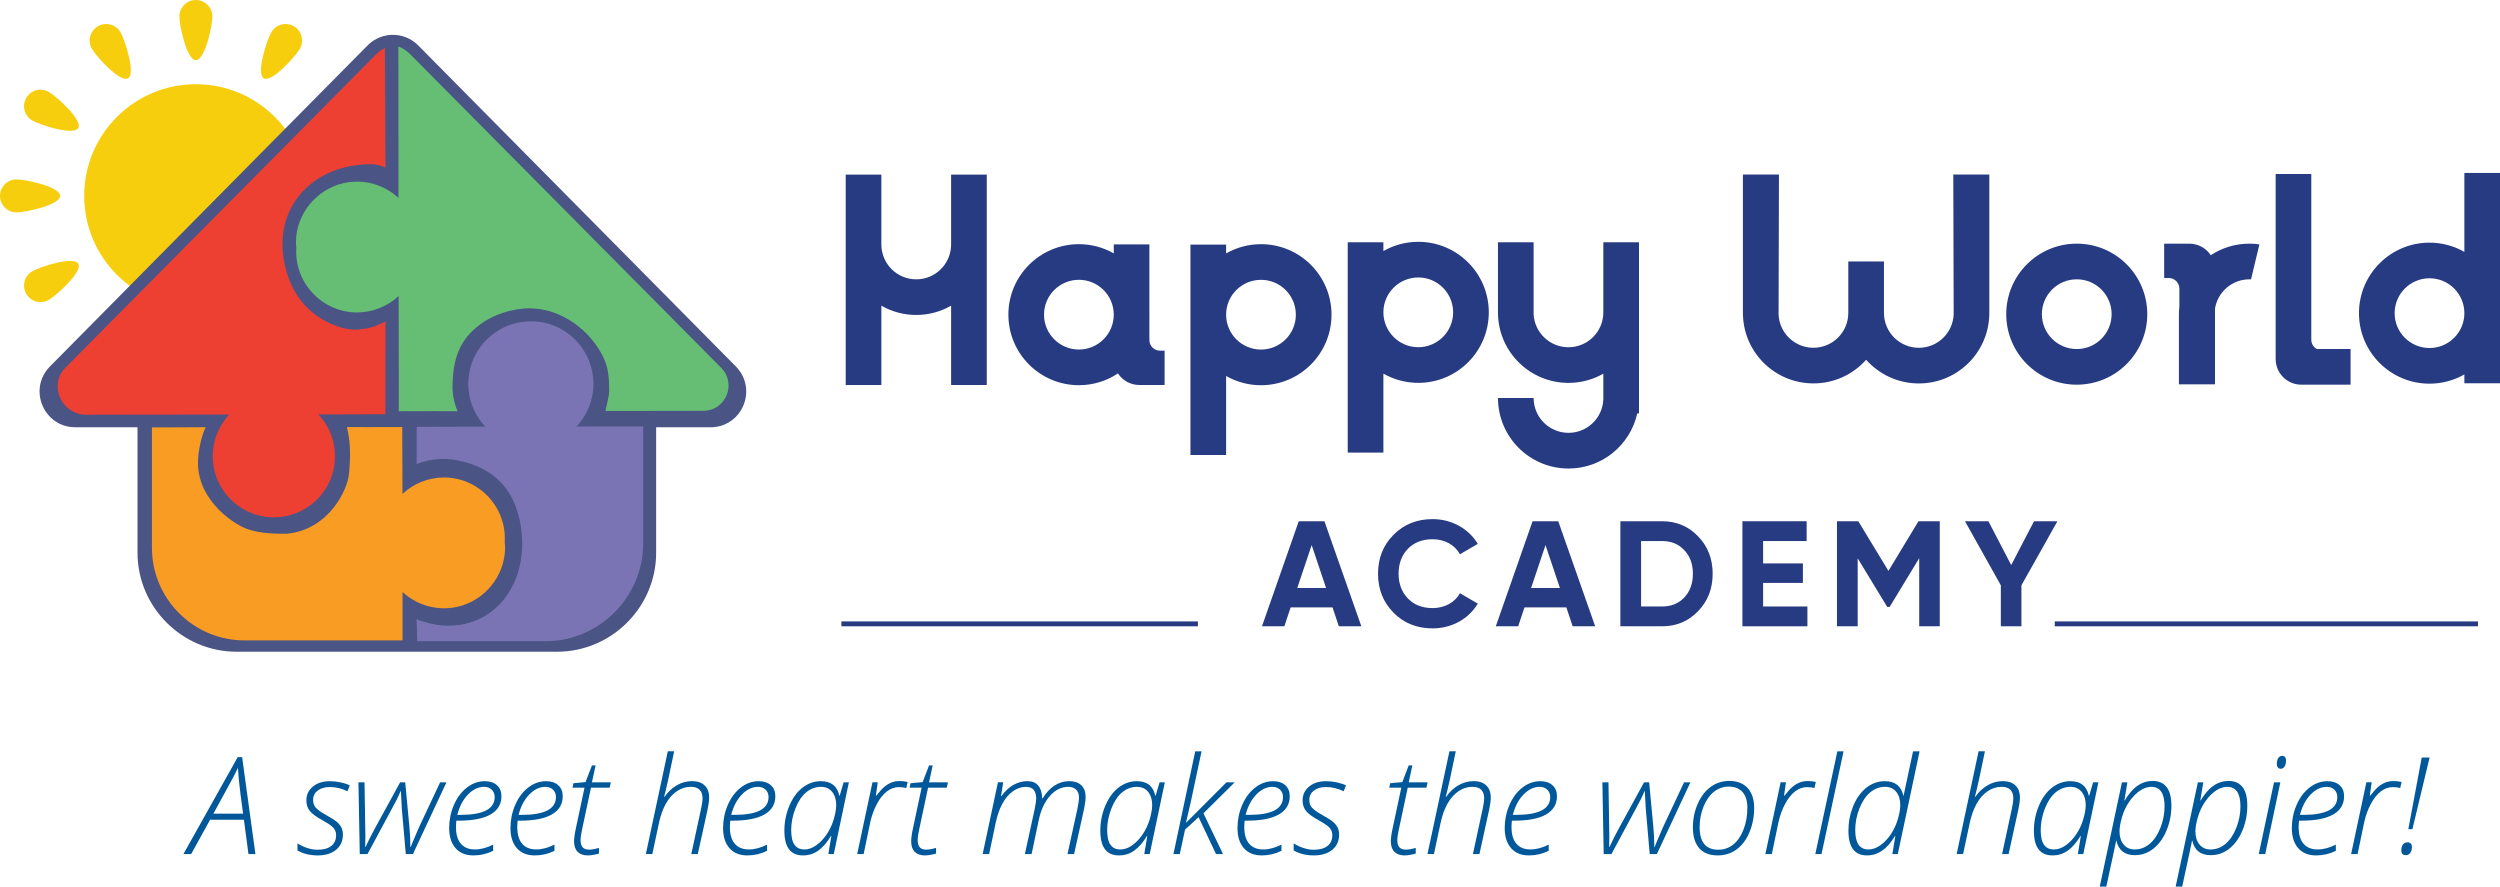 <?xml version="1.0" encoding="utf-8"?>
<!-- Generator: Adobe Illustrator 25.3.1, SVG Export Plug-In . SVG Version: 6.00 Build 0)  -->
<svg version="1.1" id="Layer_1" xmlns="http://www.w3.org/2000/svg" xmlns:xlink="http://www.w3.org/1999/xlink" x="0px" y="0px"
	 viewBox="0 0 870.72 308.79" style="enable-background:new 0 0 870.72 308.79;" xml:space="preserve">
<style type="text/css">
	.st0{fill:#00589A;}
	.st1{fill:#F7CE0E;}
	.st2{fill:#4A5485;}
	.st3{fill:#FAC253;}
	.st4{fill:#66BE75;}
	.st5{fill:#EE3F33;}
	.st6{fill:#F89C24;}
	.st7{fill:#7B74B4;}
	.st8{fill:#273B82;}
</style>
<g>
	<g>
		<path class="st0" d="M84.95,285.51H73.17l-6.6,11.96h-2.69l18.91-33.77h1.54l4.63,33.77h-2.42L84.95,285.51z M84.67,283.39
			l-0.9-6.69c-0.47-3.71-0.78-6.79-0.9-9.25c-0.46,0.97-0.96,1.96-1.49,2.99c-0.53,1.03-2.88,5.35-7.05,12.95H84.67z"/>
		<path class="st0" d="M119.43,290.68c0,2.21-0.79,3.97-2.37,5.28c-1.58,1.31-3.73,1.97-6.44,1.97c-2.65,0-4.99-0.57-7.02-1.72
			v-2.46c1.14,0.71,2.31,1.25,3.52,1.63c1.21,0.38,2.35,0.58,3.41,0.58c2.12,0,3.73-0.44,4.85-1.32c1.12-0.88,1.68-2.14,1.68-3.76
			c0-0.64-0.12-1.21-0.36-1.7c-0.24-0.49-0.62-0.96-1.15-1.42c-0.53-0.45-1.54-1.11-3.05-1.97c-2.27-1.23-3.8-2.34-4.6-3.34
			c-0.8-1-1.19-2.23-1.19-3.67c0-1.96,0.75-3.57,2.26-4.82s3.5-1.88,5.97-1.88c1.15,0,2.37,0.14,3.65,0.4
			c1.28,0.27,2.36,0.63,3.23,1.07l-0.8,2.03c-2.09-0.98-4.11-1.47-6.07-1.47c-1.78,0-3.21,0.41-4.28,1.22
			c-1.07,0.81-1.61,1.87-1.61,3.18c0,0.84,0.13,1.52,0.39,2.02c0.26,0.51,0.73,1.03,1.39,1.58c0.67,0.54,1.59,1.13,2.75,1.76
			c1.75,0.97,2.99,1.76,3.72,2.38c0.73,0.62,1.26,1.28,1.61,1.99C119.26,288.93,119.43,289.75,119.43,290.68z"/>
		<path class="st0" d="M141.33,297.47l-1.38-15.78c-0.21-3.43-0.32-5.47-0.32-6.12h-0.14c-0.52,1.41-1.62,3.63-3.31,6.67
			l-8.19,15.23h-2.69l-0.46-25h2.12l0.3,18.89l-0.07,3.61h0.14c0.93-2.05,2.08-4.33,3.45-6.83l8.58-15.67h1.77l1.47,15.67
			c0.21,2.25,0.32,4.53,0.32,6.83h0.14l0.55-1.4l2.32-5.43l7.36-15.67h2.21l-11.69,25H141.33z"/>
		<path class="st0" d="M164.88,297.93c-2.66,0-4.73-0.84-6.21-2.52c-1.49-1.68-2.23-4.02-2.23-7.03c0-2.78,0.54-5.44,1.63-7.98
			c1.09-2.55,2.59-4.57,4.5-6.07c1.91-1.5,4.01-2.25,6.31-2.25c1.75,0,3.14,0.47,4.19,1.4c1.05,0.94,1.57,2.21,1.57,3.82
			c0,2.78-1.25,4.89-3.76,6.35c-2.51,1.45-6.23,2.18-11.17,2.18h-0.76c-0.09,0.68-0.14,1.43-0.14,2.25c0,2.53,0.57,4.46,1.7,5.78
			c1.14,1.33,2.77,1.99,4.9,1.99c2.03,0,4.14-0.56,6.35-1.68v2.16C169.61,297.4,167.32,297.93,164.88,297.93z M168.61,274.05
			c-2.01,0-3.88,0.89-5.6,2.66c-1.72,1.77-2.97,4.13-3.74,7.1h1.13c7.93,0,11.89-2.07,11.89-6.21c0-1.02-0.34-1.87-1-2.54
			C170.62,274.39,169.73,274.05,168.61,274.05z"/>
		<path class="st0" d="M186.23,297.93c-2.66,0-4.73-0.84-6.21-2.52c-1.49-1.68-2.23-4.02-2.23-7.03c0-2.78,0.54-5.44,1.63-7.98
			c1.09-2.55,2.59-4.57,4.5-6.07s4.01-2.25,6.31-2.25c1.75,0,3.14,0.47,4.19,1.4c1.05,0.94,1.57,2.21,1.57,3.82
			c0,2.78-1.25,4.89-3.76,6.35c-2.51,1.45-6.23,2.18-11.17,2.18h-0.76c-0.09,0.68-0.14,1.43-0.14,2.25c0,2.53,0.57,4.46,1.7,5.78
			c1.14,1.33,2.77,1.99,4.9,1.99c2.03,0,4.14-0.56,6.35-1.68v2.16C190.96,297.4,188.67,297.93,186.23,297.93z M189.95,274.05
			c-2.01,0-3.88,0.89-5.6,2.66c-1.72,1.77-2.97,4.13-3.74,7.1h1.13c7.93,0,11.89-2.07,11.89-6.21c0-1.02-0.34-1.87-1-2.54
			C191.97,274.39,191.07,274.05,189.95,274.05z"/>
		<path class="st0" d="M212.75,272.47l-0.41,1.86h-6.51l-3.11,14.61c-0.34,1.52-0.51,2.78-0.51,3.77c0,2.13,0.97,3.2,2.9,3.2
			c1.04,0,2.21-0.2,3.5-0.6v1.98c-1.55,0.43-2.85,0.64-3.91,0.64c-1.52,0-2.69-0.42-3.52-1.25c-0.83-0.84-1.24-2.05-1.24-3.65
			c0-1.12,0.22-2.7,0.67-4.74l2.97-13.96h-4.19l0.32-1.54l4.23-0.39l2.23-5.82h1.27l-1.27,5.89H212.75z"/>
		<path class="st0" d="M240.77,297.47l3.43-15.92c0.32-1.41,0.48-2.61,0.48-3.59c0-1.23-0.34-2.18-1-2.88
			c-0.67-0.69-1.7-1.04-3.1-1.04c-1.72,0-3.33,0.52-4.84,1.54c-1.51,1.02-2.78,2.47-3.82,4.32c-1.04,1.86-1.83,4.05-2.38,6.58
			l-2.34,10.97h-2.25l7.64-35.79h2.21l-1.98,9.46c-0.68,3.07-1.18,5.2-1.52,6.42h0.14c1.2-1.73,2.63-3.08,4.29-4.04
			c1.67-0.96,3.42-1.44,5.28-1.44c1.9,0,3.37,0.5,4.41,1.5s1.57,2.4,1.57,4.21c0,1.07-0.18,2.47-0.55,4.19l-3.4,15.5H240.77z"/>
		<path class="st0" d="M260.28,297.93c-2.66,0-4.73-0.84-6.21-2.52c-1.49-1.68-2.23-4.02-2.23-7.03c0-2.78,0.54-5.44,1.63-7.98
			c1.09-2.55,2.59-4.57,4.5-6.07c1.91-1.5,4.01-2.25,6.31-2.25c1.75,0,3.14,0.47,4.19,1.4c1.05,0.94,1.57,2.21,1.57,3.82
			c0,2.78-1.25,4.89-3.76,6.35c-2.51,1.45-6.23,2.18-11.17,2.18h-0.76c-0.09,0.68-0.14,1.43-0.14,2.25c0,2.53,0.57,4.46,1.7,5.78
			c1.14,1.33,2.77,1.99,4.9,1.99c2.03,0,4.14-0.56,6.35-1.68v2.16C265.01,297.4,262.71,297.93,260.28,297.93z M264,274.05
			c-2.01,0-3.88,0.89-5.6,2.66c-1.72,1.77-2.97,4.13-3.74,7.1h1.13c7.93,0,11.89-2.07,11.89-6.21c0-1.02-0.34-1.87-1-2.54
			C266.01,274.39,265.12,274.05,264,274.05z"/>
		<path class="st0" d="M285.9,272.08c3.56,0,5.7,1.68,6.42,5.04h0.14l1.36-4.65h1.84l-5.27,25h-1.89l1.04-6.3h-0.14
			c-1.29,2.18-2.72,3.85-4.3,5.01c-1.58,1.17-3.4,1.75-5.45,1.75c-4.31,0-6.46-2.87-6.46-8.6c0-3.02,0.57-5.9,1.72-8.65
			c1.15-2.75,2.69-4.87,4.61-6.36C281.44,272.82,283.57,272.08,285.9,272.08z M280.17,295.86c1.36,0,2.73-0.47,4.08-1.43
			c1.36-0.95,2.58-2.22,3.66-3.82c1.08-1.59,1.91-3.36,2.48-5.29c0.56-1.93,0.85-3.56,0.85-4.9c0-1.21-0.2-2.3-0.6-3.25
			c-0.4-0.96-0.99-1.72-1.77-2.28c-0.78-0.56-1.76-0.84-2.92-0.84c-1.9,0-3.62,0.63-5.15,1.89c-1.53,1.26-2.79,3.14-3.77,5.65
			c-0.98,2.51-1.47,5-1.47,7.49c0,2.33,0.38,4.04,1.15,5.14C277.46,295.31,278.62,295.86,280.17,295.86z"/>
		<path class="st0" d="M313.29,272.03c1.06,0,2,0.11,2.83,0.32l-0.48,2.14c-0.72-0.23-1.59-0.35-2.6-0.35
			c-1.44,0-2.81,0.49-4.12,1.47c-1.3,0.98-2.48,2.46-3.52,4.42s-1.81,4.09-2.3,6.37l-2.3,11.06h-2.25l5.32-25h1.84l-0.66,4.69h0.14
			c1.12-1.44,2.06-2.48,2.83-3.12c0.77-0.64,1.58-1.13,2.45-1.48C311.32,272.21,312.27,272.03,313.29,272.03z"/>
		<path class="st0" d="M330.16,272.47l-0.41,1.86h-6.51l-3.11,14.61c-0.34,1.52-0.51,2.78-0.51,3.77c0,2.13,0.97,3.2,2.9,3.2
			c1.04,0,2.21-0.2,3.5-0.6v1.98c-1.55,0.43-2.85,0.64-3.91,0.64c-1.52,0-2.69-0.42-3.52-1.25c-0.83-0.84-1.24-2.05-1.24-3.65
			c0-1.12,0.22-2.7,0.67-4.74l2.97-13.96h-4.19l0.32-1.54l4.23-0.39l2.23-5.82h1.27l-1.27,5.89H330.16z"/>
		<path class="st0" d="M356.95,297.47l3.38-15.5c0.38-1.92,0.57-3.16,0.57-3.73c0-2.79-1.18-4.19-3.54-4.19
			c-1.63,0-3.16,0.52-4.6,1.55c-1.44,1.04-2.66,2.48-3.66,4.34c-1,1.86-1.76,4.05-2.3,6.6l-2.3,10.92h-2.25l5.32-25h1.84l-0.76,4.83
			h0.14c1.23-1.73,2.62-3.04,4.18-3.91c1.55-0.88,3.19-1.31,4.89-1.31c1.63,0,2.88,0.52,3.75,1.54c0.87,1.03,1.33,2.52,1.38,4.49
			h0.14c1.18-1.98,2.57-3.48,4.16-4.5c1.59-1.02,3.3-1.53,5.11-1.53c1.79,0,3.19,0.47,4.2,1.42c1,0.94,1.51,2.3,1.51,4.06
			c0,0.45-0.02,0.88-0.06,1.3c-0.04,0.42-0.19,1.34-0.45,2.75l-3.5,15.87h-2.3l3.43-15.64c0.38-1.84,0.57-3.19,0.57-4.05
			c0-1.18-0.33-2.1-0.99-2.75c-0.66-0.65-1.57-0.98-2.74-0.98c-2.41,0-4.54,1.06-6.39,3.16c-1.85,2.11-3.14,4.89-3.87,8.34
			l-2.51,11.92H356.95z"/>
		<path class="st0" d="M395.94,272.08c3.56,0,5.7,1.68,6.42,5.04h0.14l1.36-4.65h1.84l-5.27,25h-1.89l1.04-6.3h-0.14
			c-1.29,2.18-2.72,3.85-4.3,5.01c-1.58,1.17-3.4,1.75-5.45,1.75c-4.31,0-6.46-2.87-6.46-8.6c0-3.02,0.57-5.9,1.72-8.65
			c1.15-2.75,2.69-4.87,4.61-6.36C391.48,272.82,393.61,272.08,395.94,272.08z M390.22,295.86c1.36,0,2.73-0.47,4.08-1.43
			c1.36-0.95,2.58-2.22,3.66-3.82c1.08-1.59,1.91-3.36,2.48-5.29c0.56-1.93,0.85-3.56,0.85-4.9c0-1.21-0.2-2.3-0.6-3.25
			c-0.4-0.96-0.99-1.72-1.77-2.28c-0.78-0.56-1.76-0.84-2.92-0.84c-1.9,0-3.62,0.63-5.15,1.89c-1.53,1.26-2.79,3.14-3.77,5.65
			c-0.98,2.51-1.47,5-1.47,7.49c0,2.33,0.38,4.04,1.15,5.14C387.51,295.31,388.67,295.86,390.22,295.86z"/>
		<path class="st0" d="M413.15,286.5l14.01-14.03h2.88l-10.9,10.79l6.83,14.21h-2.44l-6.07-12.86l-4.72,4.32l-1.84,8.54h-2.21
			l7.59-35.79h2.21l-3.82,17.94l-1.61,6.88H413.15z"/>
		<path class="st0" d="M439.44,297.93c-2.66,0-4.73-0.84-6.21-2.52c-1.49-1.68-2.23-4.02-2.23-7.03c0-2.78,0.54-5.44,1.63-7.98
			c1.09-2.55,2.59-4.57,4.5-6.07c1.91-1.5,4.01-2.25,6.31-2.25c1.75,0,3.14,0.47,4.19,1.4c1.05,0.94,1.57,2.21,1.57,3.82
			c0,2.78-1.25,4.89-3.76,6.35c-2.51,1.45-6.23,2.18-11.17,2.18h-0.76c-0.09,0.68-0.14,1.43-0.14,2.25c0,2.53,0.57,4.46,1.7,5.78
			c1.14,1.33,2.77,1.99,4.9,1.99c2.03,0,4.14-0.56,6.35-1.68v2.16C444.17,297.4,441.88,297.93,439.44,297.93z M443.17,274.05
			c-2.01,0-3.88,0.89-5.6,2.66c-1.72,1.77-2.97,4.13-3.74,7.1h1.13c7.93,0,11.89-2.07,11.89-6.21c0-1.02-0.34-1.87-1-2.54
			C445.18,274.39,444.29,274.05,443.17,274.05z"/>
		<path class="st0" d="M466.4,290.68c0,2.21-0.79,3.97-2.37,5.28c-1.58,1.31-3.73,1.97-6.44,1.97c-2.65,0-4.99-0.57-7.02-1.72v-2.46
			c1.14,0.71,2.31,1.25,3.52,1.63c1.21,0.38,2.35,0.58,3.41,0.58c2.12,0,3.73-0.44,4.85-1.32c1.12-0.88,1.68-2.14,1.68-3.76
			c0-0.64-0.12-1.21-0.36-1.7c-0.24-0.49-0.62-0.96-1.15-1.42c-0.53-0.45-1.54-1.11-3.05-1.97c-2.27-1.23-3.8-2.34-4.6-3.34
			c-0.8-1-1.19-2.23-1.19-3.67c0-1.96,0.75-3.57,2.26-4.82s3.5-1.88,5.97-1.88c1.15,0,2.37,0.14,3.65,0.4
			c1.28,0.27,2.36,0.63,3.23,1.07l-0.8,2.03c-2.09-0.98-4.11-1.47-6.07-1.47c-1.78,0-3.21,0.41-4.28,1.22s-1.61,1.87-1.61,3.18
			c0,0.84,0.13,1.52,0.39,2.02c0.26,0.51,0.73,1.03,1.39,1.58c0.67,0.54,1.59,1.13,2.75,1.76c1.75,0.97,2.99,1.76,3.72,2.38
			c0.73,0.62,1.26,1.28,1.61,1.99C466.23,288.93,466.4,289.75,466.4,290.68z"/>
		<path class="st0" d="M497.22,272.47l-0.41,1.86h-6.51l-3.11,14.61c-0.34,1.52-0.51,2.78-0.51,3.77c0,2.13,0.97,3.2,2.9,3.2
			c1.04,0,2.21-0.2,3.5-0.6v1.98c-1.55,0.43-2.85,0.64-3.91,0.64c-1.52,0-2.69-0.42-3.52-1.25c-0.83-0.84-1.24-2.05-1.24-3.65
			c0-1.12,0.22-2.7,0.67-4.74l2.97-13.96h-4.19l0.32-1.54l4.23-0.39l2.23-5.82h1.27l-1.27,5.89H497.22z"/>
		<path class="st0" d="M513,297.47l3.43-15.92c0.32-1.41,0.48-2.61,0.48-3.59c0-1.23-0.34-2.18-1-2.88c-0.67-0.69-1.7-1.04-3.1-1.04
			c-1.72,0-3.33,0.52-4.84,1.54c-1.51,1.02-2.78,2.47-3.82,4.32c-1.04,1.86-1.83,4.05-2.38,6.58l-2.34,10.97h-2.25l7.64-35.79h2.21
			l-1.98,9.46c-0.68,3.07-1.18,5.2-1.52,6.42h0.14c1.2-1.73,2.63-3.08,4.29-4.04c1.67-0.96,3.42-1.44,5.28-1.44
			c1.9,0,3.37,0.5,4.41,1.5c1.04,1,1.57,2.4,1.57,4.21c0,1.07-0.18,2.47-0.55,4.19l-3.4,15.5H513z"/>
		<path class="st0" d="M532.51,297.93c-2.66,0-4.73-0.84-6.21-2.52c-1.49-1.68-2.23-4.02-2.23-7.03c0-2.78,0.54-5.44,1.63-7.98
			c1.09-2.55,2.59-4.57,4.5-6.07c1.91-1.5,4.01-2.25,6.31-2.25c1.75,0,3.14,0.47,4.19,1.4c1.05,0.94,1.57,2.21,1.57,3.82
			c0,2.78-1.25,4.89-3.76,6.35c-2.51,1.45-6.23,2.18-11.17,2.18h-0.76c-0.09,0.68-0.14,1.43-0.14,2.25c0,2.53,0.57,4.46,1.7,5.78
			c1.14,1.33,2.77,1.99,4.9,1.99c2.03,0,4.14-0.56,6.35-1.68v2.16C537.24,297.4,534.95,297.93,532.51,297.93z M536.24,274.05
			c-2.01,0-3.88,0.89-5.6,2.66c-1.72,1.77-2.97,4.13-3.74,7.1h1.13c7.93,0,11.89-2.07,11.89-6.21c0-1.02-0.34-1.87-1-2.54
			C538.25,274.39,537.36,274.05,536.24,274.05z"/>
		<path class="st0" d="M574.58,297.47l-1.38-15.78c-0.21-3.43-0.32-5.47-0.32-6.12h-0.14c-0.52,1.41-1.62,3.63-3.31,6.67
			l-8.19,15.23h-2.69l-0.46-25h2.12l0.3,18.89l-0.07,3.61h0.14c0.93-2.05,2.08-4.33,3.45-6.83l8.58-15.67h1.77l1.47,15.67
			c0.21,2.25,0.32,4.53,0.32,6.83h0.14l0.55-1.4l2.32-5.43l7.36-15.67h2.21l-11.69,25H574.58z"/>
		<path class="st0" d="M602.28,271.99c2.76,0,4.9,0.83,6.41,2.49c1.51,1.67,2.27,3.96,2.27,6.89c0,3.02-0.55,5.85-1.64,8.48
			c-1.1,2.63-2.6,4.63-4.5,6.01c-1.9,1.38-4.09,2.07-6.58,2.07c-2.82,0-4.97-0.84-6.43-2.52c-1.46-1.68-2.2-4.08-2.2-7.21
			c0-2.93,0.56-5.68,1.68-8.23c1.12-2.56,2.63-4.53,4.53-5.91C597.71,272.67,599.87,271.99,602.28,271.99z M602.09,273.96
			c-1.9,0-3.61,0.6-5.13,1.8c-1.52,1.21-2.73,2.93-3.64,5.18s-1.36,4.63-1.36,7.14c0,5.24,2.16,7.87,6.49,7.87
			c1.95,0,3.67-0.6,5.19-1.78c1.51-1.19,2.71-2.94,3.61-5.25c0.9-2.31,1.34-4.84,1.34-7.6c0-2.36-0.56-4.18-1.68-5.45
			C605.8,274.6,604.19,273.96,602.09,273.96z"/>
		<path class="st0" d="M629.6,272.03c1.06,0,2,0.11,2.83,0.32l-0.48,2.14c-0.72-0.23-1.59-0.35-2.6-0.35
			c-1.44,0-2.81,0.49-4.12,1.47c-1.3,0.98-2.48,2.46-3.52,4.42c-1.04,1.96-1.81,4.09-2.3,6.37l-2.3,11.06h-2.25l5.32-25h1.84
			l-0.66,4.69h0.14c1.12-1.44,2.06-2.48,2.83-3.12c0.77-0.64,1.58-1.13,2.45-1.48C627.63,272.21,628.58,272.03,629.6,272.03z"/>
		<path class="st0" d="M634.41,297.47h-2.16l7.68-35.79h2.16L634.41,297.47z"/>
		<path class="st0" d="M656.49,272.08c3.53,0,5.67,1.68,6.42,5.04H663c0.18-1.01,1.28-6.16,3.29-15.44h2.28l-7.59,35.79h-1.89
			l1.04-6.3h-0.14c-2.65,4.51-5.9,6.76-9.75,6.76c-4.31,0-6.46-2.87-6.46-8.6c0-2.96,0.55-5.8,1.64-8.51
			c1.09-2.71,2.61-4.85,4.54-6.41C651.9,272.85,654.07,272.08,656.49,272.08z M650.77,295.86c1.36,0,2.73-0.48,4.11-1.44
			c1.37-0.96,2.6-2.25,3.68-3.86c1.08-1.62,1.9-3.39,2.45-5.32c0.55-1.92,0.83-3.53,0.83-4.82c0-1.93-0.47-3.48-1.41-4.64
			c-0.95-1.16-2.24-1.74-3.88-1.74c-1.9,0-3.62,0.64-5.15,1.91c-1.53,1.27-2.79,3.13-3.77,5.58c-0.98,2.44-1.47,4.96-1.47,7.53
			C646.14,293.6,647.68,295.86,650.77,295.86z"/>
		<path class="st0" d="M697.3,297.47l3.43-15.92c0.32-1.41,0.48-2.61,0.48-3.59c0-1.23-0.34-2.18-1-2.88
			c-0.67-0.69-1.7-1.04-3.1-1.04c-1.72,0-3.33,0.52-4.84,1.54c-1.51,1.02-2.78,2.47-3.82,4.32c-1.04,1.86-1.83,4.05-2.38,6.58
			l-2.34,10.97h-2.25l7.64-35.79h2.21l-1.98,9.46c-0.68,3.07-1.18,5.2-1.52,6.42h0.14c1.2-1.73,2.63-3.08,4.29-4.04
			c1.67-0.96,3.42-1.44,5.28-1.44c1.9,0,3.37,0.5,4.41,1.5s1.57,2.4,1.57,4.21c0,1.07-0.18,2.47-0.55,4.19l-3.4,15.5H697.3z"/>
		<path class="st0" d="M721.09,272.08c3.56,0,5.7,1.68,6.42,5.04h0.14l1.36-4.65h1.84l-5.27,25h-1.89l1.04-6.3h-0.14
			c-1.29,2.18-2.72,3.85-4.3,5.01c-1.58,1.17-3.4,1.75-5.45,1.75c-4.31,0-6.46-2.87-6.46-8.6c0-3.02,0.57-5.9,1.72-8.65
			c1.15-2.75,2.69-4.87,4.61-6.36C716.63,272.82,718.76,272.08,721.09,272.08z M715.36,295.86c1.36,0,2.73-0.47,4.08-1.43
			c1.36-0.95,2.58-2.22,3.66-3.82c1.08-1.59,1.91-3.36,2.48-5.29c0.56-1.93,0.85-3.56,0.85-4.9c0-1.21-0.2-2.3-0.6-3.25
			c-0.4-0.96-0.99-1.72-1.77-2.28c-0.78-0.56-1.76-0.84-2.92-0.84c-1.9,0-3.62,0.63-5.15,1.89c-1.53,1.26-2.79,3.14-3.77,5.65
			c-0.98,2.51-1.47,5-1.47,7.49c0,2.33,0.38,4.04,1.15,5.14C712.65,295.31,713.81,295.86,715.36,295.86z"/>
		<path class="st0" d="M743.54,297.84c-3.53,0-5.66-1.68-6.42-5.04h-0.09c-0.2,1.1-1.34,6.43-3.43,15.99h-2.28l7.73-36.32h1.89
			l-1.04,6.3h0.14c1.4-2.34,2.89-4.06,4.5-5.15c1.6-1.09,3.36-1.63,5.26-1.63c2.07,0,3.67,0.71,4.79,2.13
			c1.12,1.42,1.68,3.58,1.68,6.5c0,2.99-0.55,5.83-1.66,8.53c-1.1,2.7-2.62,4.82-4.54,6.37
			C748.13,297.07,745.96,297.84,743.54,297.84z M749.29,274.05c-1.33,0-2.67,0.45-4,1.35c-1.33,0.9-2.57,2.18-3.72,3.85
			c-1.14,1.67-1.99,3.49-2.54,5.46c-0.55,1.97-0.83,3.57-0.83,4.8c0,1.91,0.47,3.45,1.42,4.61c0.94,1.16,2.23,1.74,3.87,1.74
			c1.9,0,3.63-0.64,5.18-1.93c1.55-1.29,2.8-3.15,3.77-5.6c0.97-2.44,1.45-4.94,1.45-7.49
			C753.89,276.32,752.36,274.05,749.29,274.05z"/>
		<path class="st0" d="M769.97,297.84c-3.53,0-5.66-1.68-6.42-5.04h-0.09c-0.2,1.1-1.34,6.43-3.43,15.99h-2.27l7.73-36.32h1.89
			l-1.04,6.3h0.14c1.4-2.34,2.89-4.06,4.5-5.15c1.6-1.09,3.36-1.63,5.26-1.63c2.07,0,3.67,0.71,4.79,2.13
			c1.12,1.42,1.68,3.58,1.68,6.5c0,2.99-0.55,5.83-1.66,8.53c-1.1,2.7-2.62,4.82-4.54,6.37
			C774.56,297.07,772.39,297.84,769.97,297.84z M775.72,274.05c-1.33,0-2.67,0.45-4,1.35c-1.33,0.9-2.57,2.18-3.72,3.85
			c-1.14,1.67-1.99,3.49-2.54,5.46c-0.55,1.97-0.83,3.57-0.83,4.8c0,1.91,0.47,3.45,1.42,4.61c0.94,1.16,2.23,1.74,3.87,1.74
			c1.9,0,3.63-0.64,5.18-1.93c1.55-1.29,2.8-3.15,3.77-5.6c0.97-2.44,1.45-4.94,1.45-7.49
			C780.32,276.32,778.79,274.05,775.72,274.05z"/>
		<path class="st0" d="M788.95,297.47h-2.25l5.31-25h2.21L788.95,297.47z M792.99,266.05c0-0.84,0.17-1.52,0.51-2.03
			c0.34-0.51,0.8-0.76,1.38-0.76c0.87,0,1.31,0.55,1.31,1.66c0,0.88-0.17,1.57-0.51,2.07c-0.34,0.51-0.77,0.76-1.31,0.76
			c-0.45,0-0.79-0.15-1.02-0.45C793.11,267,792.99,266.59,792.99,266.05z"/>
		<path class="st0" d="M806.66,297.93c-2.66,0-4.73-0.84-6.21-2.52c-1.49-1.68-2.23-4.02-2.23-7.03c0-2.78,0.54-5.44,1.63-7.98
			c1.09-2.55,2.59-4.57,4.5-6.07c1.91-1.5,4.01-2.25,6.31-2.25c1.75,0,3.14,0.47,4.19,1.4c1.05,0.94,1.57,2.21,1.57,3.82
			c0,2.78-1.25,4.89-3.76,6.35c-2.51,1.45-6.23,2.18-11.17,2.18h-0.76c-0.09,0.68-0.14,1.43-0.14,2.25c0,2.53,0.57,4.46,1.7,5.78
			c1.14,1.33,2.77,1.99,4.9,1.99c2.03,0,4.14-0.56,6.35-1.68v2.16C811.39,297.4,809.09,297.93,806.66,297.93z M810.38,274.05
			c-2.01,0-3.88,0.89-5.6,2.66c-1.72,1.77-2.97,4.13-3.74,7.1h1.13c7.93,0,11.89-2.07,11.89-6.21c0-1.02-0.34-1.87-1-2.54
			C812.39,274.39,811.5,274.05,810.38,274.05z"/>
		<path class="st0" d="M833.61,272.03c1.06,0,2,0.11,2.83,0.32l-0.48,2.14c-0.72-0.23-1.59-0.35-2.6-0.35
			c-1.44,0-2.81,0.49-4.12,1.47c-1.3,0.98-2.48,2.46-3.52,4.42c-1.04,1.96-1.81,4.09-2.3,6.37l-2.3,11.06h-2.25l5.32-25h1.84
			l-0.66,4.69h0.14c1.12-1.44,2.06-2.48,2.83-3.12c0.77-0.64,1.58-1.13,2.45-1.48C831.64,272.21,832.59,272.03,833.61,272.03z"/>
		<path class="st0" d="M836.35,296.16c0-0.86,0.19-1.54,0.58-2.04c0.38-0.5,0.91-0.74,1.59-0.74c1.01,0,1.52,0.55,1.52,1.66
			c0,0.81-0.19,1.48-0.57,2.01s-0.9,0.79-1.56,0.79C836.87,297.84,836.35,297.28,836.35,296.16z M840.21,288.8h-1.42l4.67-24.96
			h2.74L840.21,288.8z"/>
	</g>
	<g>
		<path class="st1" d="M107.11,68.22c0,21.48-17.41,38.89-38.89,38.89c-21.48,0-38.89-17.41-38.89-38.89
			c0-21.48,17.41-38.89,38.89-38.89C89.7,29.34,107.11,46.75,107.11,68.22"/>
		<path class="st1" d="M73.97,5.75c0,3.18-2.57,15.2-5.75,15.2c-3.17,0-5.75-12.02-5.75-15.2c0-3.18,2.58-5.75,5.75-5.75
			C71.4,0,73.97,2.57,73.97,5.75"/>
		<path class="st1" d="M41.96,11.24c1.59,2.75,5.37,14.45,2.62,16.04c-2.75,1.59-10.99-7.54-12.58-10.29
			c-1.59-2.75-0.65-6.26,2.1-7.85C36.86,7.55,40.38,8.5,41.96,11.24"/>
		<path class="st1" d="M16.99,32.01c2.75,1.59,11.87,9.83,10.29,12.57c-1.59,2.75-13.29-1.03-16.04-2.62
			c-2.75-1.59-3.69-5.1-2.1-7.85C10.73,31.36,14.24,30.42,16.99,32.01"/>
		<path class="st1" d="M5.75,62.48c3.18,0,15.2,2.57,15.2,5.75c0,3.17-12.02,5.75-15.2,5.75C2.57,73.97,0,71.4,0,68.22
			C0,65.05,2.57,62.48,5.75,62.48"/>
		<path class="st1" d="M11.24,94.48c2.75-1.59,14.45-5.37,16.04-2.62c1.58,2.75-7.54,10.99-10.29,12.58
			c-2.75,1.59-6.27,0.65-7.85-2.1C7.55,99.58,8.49,96.07,11.24,94.48"/>
		<path class="st1" d="M32.01,119.46c1.59-2.75,9.83-11.88,12.58-10.29c2.75,1.59-1.03,13.29-2.62,16.04
			c-1.59,2.75-5.1,3.69-7.85,2.11C31.36,125.72,30.42,122.2,32.01,119.46"/>
		<path class="st1" d="M62.48,130.7c0-3.18,2.57-15.2,5.75-15.2c3.17,0,5.75,12.02,5.75,15.2c0,3.18-2.58,5.75-5.75,5.75
			C65.05,136.45,62.48,133.87,62.48,130.7"/>
		<path class="st1" d="M94.48,125.2c-1.59-2.75-5.37-14.45-2.62-16.04c2.75-1.58,10.99,7.54,12.57,10.29
			c1.59,2.75,0.65,6.27-2.1,7.85C99.58,128.9,96.07,127.95,94.48,125.2"/>
		<path class="st1" d="M119.45,104.44c-2.75-1.59-11.87-9.83-10.29-12.58c1.59-2.75,13.29,1.03,16.03,2.62
			c2.75,1.59,3.69,5.1,2.11,7.85C125.72,105.09,122.2,106.03,119.45,104.44"/>
		<path class="st1" d="M130.7,73.97c-3.18,0-15.2-2.57-15.2-5.75c0-3.17,12.02-5.75,15.2-5.75c3.18,0,5.75,2.58,5.75,5.75
			C136.45,71.4,133.87,73.97,130.7,73.97"/>
		<path class="st1" d="M125.2,41.96c-2.75,1.59-14.45,5.37-16.04,2.62c-1.58-2.75,7.54-10.99,10.29-12.57
			c2.75-1.59,6.27-0.65,7.86,2.1C128.9,36.86,127.95,40.38,125.2,41.96"/>
		<path class="st1" d="M104.44,16.99c-1.59,2.75-9.83,11.88-12.57,10.29c-2.75-1.59,1.03-13.29,2.62-16.03
			c1.59-2.75,5.1-3.69,7.86-2.11C105.09,10.73,106.03,14.24,104.44,16.99"/>
		<path class="st2" d="M256.28,127.62l-49.23-49.76l-61.4-62.05c-1.25-1.25-2.7-2.22-4.26-2.81c-3.29-1.31-7.04-1.14-10.21,0.51
			c-1.14,0.57-2.19,1.34-3.15,2.3l-61.4,62.05l-49.23,49.76c-4.94,5.01-4.51,12.23-0.65,16.81c2.16,2.62,5.45,4.38,9.45,4.38h21.69
			v43.68c0,18.98,15.54,34.5,34.53,34.5h111.58c18.99,0,34.53-15.53,34.53-34.5v-43.68h18.96c4.68,0,8.4-2.42,10.5-5.8
			C260.82,138.45,260.73,132.14,256.28,127.62z"/>
		<path class="st3" d="M136.42,212.37l-0.03,0.03l-0.03-23.32l0.05,22.9C136.39,212.12,136.42,212.26,136.42,212.37"/>
		<path class="st4" d="M251.25,128.19c5.41,5.55,1.48,14.88-6.27,14.89l-24.05,0.04h-10.04c0.25-1.64,1.28-5.08,1.28-6.8
			c-0.03-5.44-0.26-8.74-2.71-13.18c-3.33-6.1-8.67-10.95-15.12-13.7c-3.72-1.59-7.82-2.28-11.85-1.98c-0.02,0-0.04,0-0.05,0
			c-6.8,0.58-13.24,3.29-17.95,7.85c-5.25,5.08-6.73,11.36-6.89,18.9c-0.07,3.2,0.62,6.27,1.78,9.02l-8.21-0.03l-12.27,0.03
			l-0.03-27.92l-0.03-12.2c-3.8,3.5-8.82,5.66-14.43,5.72c-12.16,0-21.98-10.3-21.2-22.56c-0.19-1.3-0.14-2.69,0-4.14
			c1.05-9.43,8.58-17.26,18.07-18.65c6.74-0.97,13.02,1.33,17.51,5.44l-0.03-52.74c1.53,0.58,2.94,1.53,4.16,2.75l60.05,60.55
			l48.15,48.56L251.25,128.19z"/>
		<path class="st5" d="M114.08,148.73c2.11,3.83,3.05,8.35,2.39,13.18c-1.3,9.49-9.07,17.04-18.59,18.12
			c-12.85,1.47-23.75-8.55-23.78-21.12c0-3.69,0.94-7.16,2.61-10.18c0.86-1.58,1.92-3.05,3.14-4.36l-27.06,0.03l-22.81,0.04
			c-8.42,0.02-13.16-10.16-7.33-16.24c0.05-0.05,0.09-0.1,0.14-0.15l48.15-48.56l60.05-60.55c0.94-0.94,1.97-1.69,3.08-2.25
			l0.19,41.68c-1.49-0.75-3.67-1.21-5.14-1.18C110.3,57.22,95.87,70.56,98.76,89.9c1.8,12.18,9.06,21.23,20.88,24.4
			c0.69,0.19,3.51,0.59,4.24,0.54c4.48-0.3,7.17-1.13,10.38-2.92l-0.03,31.79c0,0.19,0.03,0.39,0.03,0.56l-23.37,0.08
			C112.14,145.65,113.19,147.15,114.08,148.73"/>
		<path class="st6" d="M175.78,192.99c-1.05,9.44-8.55,17.26-18.04,18.65c-6.77,0.97-13.04-1.33-17.54-5.44v16.84H85.12
			c-17.71,0-32.2-14.49-32.2-32.2v-41.97l9.77-0.03l8.97-0.05c-1.02,1.76-2.81,7.73-2.7,12.87c0.28,13.23,13.12,21.38,17.64,22.76
			c3.42,1.05,6.95,1.43,10.53,1.46c0.75,0.01,2.4,0.05,2.92,0c14.38-1.46,20.99-15.05,21.52-20.96c0.55-6.06,0.53-11.24-0.76-16.19
			l7.05,0.03l12.24-0.03l0.08,23.28c3.77-3.5,8.82-5.66,14.4-5.72c12.16,0,22.01,10.3,21.2,22.56
			C175.97,190.16,175.94,191.55,175.78,192.99"/>
		<path class="st7" d="M200.81,148.55l23.2-0.03v40.73c0,18.74-15.34,34.08-34.08,34.08h-44.62l-0.2-7.72
			c2.02,1.09,6.63,2.02,8.15,2.17c18.58,1.88,31.13-14.31,28.2-34.1c-1.99-13.24-9.35-20.89-22.47-23.42
			c-3.66-0.71-9.07-0.66-13.88,1.38l0.03-12.41c0-0.2,0-0.4-0.03-0.57l23.91-0.08c-0.82-0.85-1.56-1.79-2.21-2.78
			c-2.87-4.23-4.29-9.52-3.49-15.2c1.34-9.71,9.29-17.47,19.06-18.54c13.15-1.51,24.28,8.75,24.31,21.61
			c0,4.49-1.36,8.66-3.72,12.13C202.34,146.76,201.61,147.7,200.81,148.55"/>
		<g>
			<path class="st8" d="M723.31,133.98c13.57,0,24.56-11,24.56-24.56c0-13.57-11-24.56-24.56-24.56s-24.56,11-24.56,24.56
				C698.74,122.99,709.74,133.98,723.31,133.98z M723.31,97.28c6.71,0,12.14,5.44,12.14,12.14s-5.44,12.15-12.14,12.15
				c-6.71,0-12.15-5.44-12.15-12.15S716.6,97.28,723.31,97.28z"/>
			<path class="st8" d="M375.77,134.16c5.03,0,9.71-1.51,13.6-4.11c1.59,2.43,4.34,4.04,7.46,4.04h8.79v-11.96H404
				c-2.02,0-3.68-1.65-3.68-3.69V110c0-0.13,0.01-0.27,0.01-0.4c0-0.13-0.01-0.27-0.01-0.4V85.12h-12.41v3.13
				c-3.58-2.04-7.72-3.21-12.14-3.21c-13.57,0-24.56,11-24.56,24.56C351.21,123.16,362.2,134.16,375.77,134.16z M375.77,97.45
				c6.69,0,12.12,5.41,12.14,12.1v0.08c-0.02,6.69-5.45,12.11-12.14,12.11c-6.71,0-12.15-5.44-12.15-12.15
				S369.06,97.45,375.77,97.45z"/>
			<path class="st8" d="M463.75,109.6c0-13.57-11-24.56-24.56-24.56c-4.42,0-8.56,1.17-12.15,3.22v-3.07h-12.42v73.27h12.42v-27.51
				c3.58,2.04,7.73,3.22,12.15,3.22C452.75,134.16,463.75,123.17,463.75,109.6z M427.04,109.63v-0.05
				c0.01-6.7,5.45-12.12,12.15-12.12c6.71,0,12.14,5.44,12.14,12.14c0,6.71-5.44,12.15-12.14,12.15
				C432.49,121.75,427.05,116.32,427.04,109.63z"/>
			<path class="st8" d="M493.97,84.22c-4.42,0-8.56,1.17-12.15,3.22v-3.07H469.4v73.27h12.42v-27.51c3.58,2.04,7.73,3.22,12.15,3.22
				c13.57,0,24.56-11,24.56-24.56C518.53,95.22,507.53,84.22,493.97,84.22z M493.97,120.93c-6.69,0-12.12-5.42-12.15-12.11v-0.08
				c0.02-6.69,5.45-12.1,12.15-12.1c6.71,0,12.14,5.44,12.14,12.14S500.67,120.93,493.97,120.93z"/>
			<path class="st8" d="M570.84,143.98V84.37h-12.42v24.43h0c0,6.72-5.44,12.14-12.15,12.14c-6.5,0-11.8-5.09-12.13-11.52V84.37
				h-12.42v24.43c0,0.37,0.01,0.74,0.03,1.09c0.56,13.06,11.33,23.47,24.52,23.47c4.42,0,8.56-1.17,12.15-3.21v9.08
				c-0.34,6.42-5.63,11.52-12.13,11.52c-6.72,0-12.15-5.43-12.15-12.14h-12.41c0,13.57,11,24.57,24.57,24.57
				c11.71,0,21.49-8.21,23.94-19.19H570.84z"/>
			<path class="st8" d="M759.05,100.52v6.39c-0.05,0.47-0.11,0.94-0.13,1.43c-0.02,0.36-0.03,0.72-0.03,1.09v24.43h12.42v-0.02h0.15
				v-26.39c0.95-5.77,5.95-10.16,11.98-10.16c0.19,0,0.38,0,0.57,0.01l2.91-12.19c-1.14-0.16-2.3-0.25-3.48-0.25
				c-4.97,0-9.59,1.48-13.46,4.02c-1.6-2.41-4.33-4.01-7.44-4.01h-8.79v11.96h1.62C757.4,96.84,759.05,98.49,759.05,100.52z"/>
			<path class="st8" d="M858.31,60.22v27.51c-3.58-2.04-7.73-3.22-12.15-3.22c-13.57,0-24.56,11-24.56,24.56s11,24.56,24.56,24.56
				c4.42,0,8.56-1.17,12.15-3.22v3.07h12.42V60.22H858.31z M846.16,121.21c-6.71,0-12.14-5.44-12.14-12.14s5.44-12.15,12.14-12.15
				c6.69,0,12.12,5.42,12.15,12.11v0.08C858.29,115.8,852.85,121.21,846.16,121.21z"/>
			<path class="st8" d="M792.59,125.06c0,4.92,3.99,8.92,8.92,8.92h0.54v0h16.63v-12.42h-11.74c-1.15-0.62-1.94-1.83-1.94-3.23
				v-12.17h0V60.6h-12.42v45.56h0V125.06z"/>
			<path class="st8" d="M649.95,125.3c4.5,5.06,11.05,8.25,18.36,8.25c13.19,0,23.96-10.41,24.52-23.47
				c0.02-0.36,0.03-0.72,0.03-1.09V60.79h-12.55l0.13,48.82c-0.34,6.42-5.63,11.52-12.13,11.52c-6.7,0-12.13-5.4-12.15-12.1V91.07
				h-12.42v17.97c-0.03,6.69-5.46,12.08-12.15,12.08c-6.5,0-11.8-5.09-12.13-11.52l0.13-48.82h-12.55v48.19
				c0,0.37,0.01,0.74,0.03,1.09c0.56,13.06,11.33,23.47,24.52,23.47C638.89,133.55,645.45,130.36,649.95,125.3z"/>
			<path class="st8" d="M452.34,181.54l-12.81,36.59h7.79l2.2-6.59h14.58l2.2,6.59h7.84l-12.86-36.59H452.34z M451.82,204.8
				l5.02-14.95l5.02,14.95H451.82z"/>
			<path class="st8" d="M498.97,187.81c4.18,0,7.68,1.93,9.51,5.23l6.22-3.61c-3.14-5.28-9.09-8.63-15.73-8.63
				c-5.49,0-10.04,1.83-13.64,5.49c-3.61,3.61-5.38,8.15-5.38,13.54c0,5.38,1.78,9.88,5.38,13.54c3.61,3.66,8.15,5.49,13.64,5.49
				c6.69,0,12.6-3.35,15.73-8.63l-6.22-3.61c-1.73,3.19-5.33,5.17-9.51,5.17c-3.55,0-6.43-1.1-8.62-3.35
				c-2.14-2.25-3.24-5.12-3.24-8.63c0-3.55,1.1-6.43,3.24-8.68C492.54,188.91,495.41,187.81,498.97,187.81z"/>
			<path class="st8" d="M533.78,181.54l-12.81,36.59h7.79l2.2-6.59h14.58l2.2,6.59h7.84l-12.86-36.59H533.78z M533.26,204.8
				l5.02-14.95l5.02,14.95H533.26z"/>
			<path class="st8" d="M578.89,181.54h-14.53v36.59h14.53c5.02,0,9.2-1.78,12.54-5.28c3.4-3.5,5.07-7.84,5.07-13.02
				s-1.67-9.51-5.07-13.02C588.09,183.32,583.91,181.54,578.89,181.54z M586.63,208.09c-1.99,2.09-4.55,3.14-7.74,3.14h-7.32v-22.79
				h7.32c3.19,0,5.75,1.05,7.74,3.19c1.99,2.09,2.98,4.81,2.98,8.21C589.61,203.23,588.62,205.95,586.63,208.09z"/>
			<polygon class="st8" points="614.07,203.02 627.93,203.02 627.93,196.23 614.07,196.23 614.07,188.44 629.23,188.44 
				629.23,181.54 606.86,181.54 606.86,218.13 629.5,218.13 629.5,211.23 614.07,211.23 			"/>
			<polygon class="st8" points="657.72,198.84 647.22,181.54 639.79,181.54 639.79,218.13 647.01,218.13 647.01,194.45 
				657.3,211.39 658.14,211.39 668.44,194.4 668.44,218.13 675.6,218.13 675.6,181.54 668.18,181.54 			"/>
			<polygon class="st8" points="708.43,181.54 700.48,196.8 692.54,181.54 684.38,181.54 696.87,203.86 696.87,218.13 
				704.04,218.13 704.04,203.86 716.58,181.54 			"/>
			<rect x="293.05" y="216.43" class="st8" width="124.17" height="1.7"/>
			<rect x="715.64" y="216.43" class="st8" width="147.42" height="1.7"/>
			<path class="st8" d="M306.97,106.47c3.58,2.05,7.72,3.23,12.15,3.23c4.42,0,8.55-1.19,12.14-3.24v27.62h12.42V60.82h-12.42v24.39
				h-0.01v0.56c-0.34,6.42-5.63,11.52-12.13,11.52c-6.68,0-12.09-5.37-12.15-12.04V60.82h-12.42v73.27h12.42V106.47z"/>
		</g>
	</g>
</g>
</svg>
